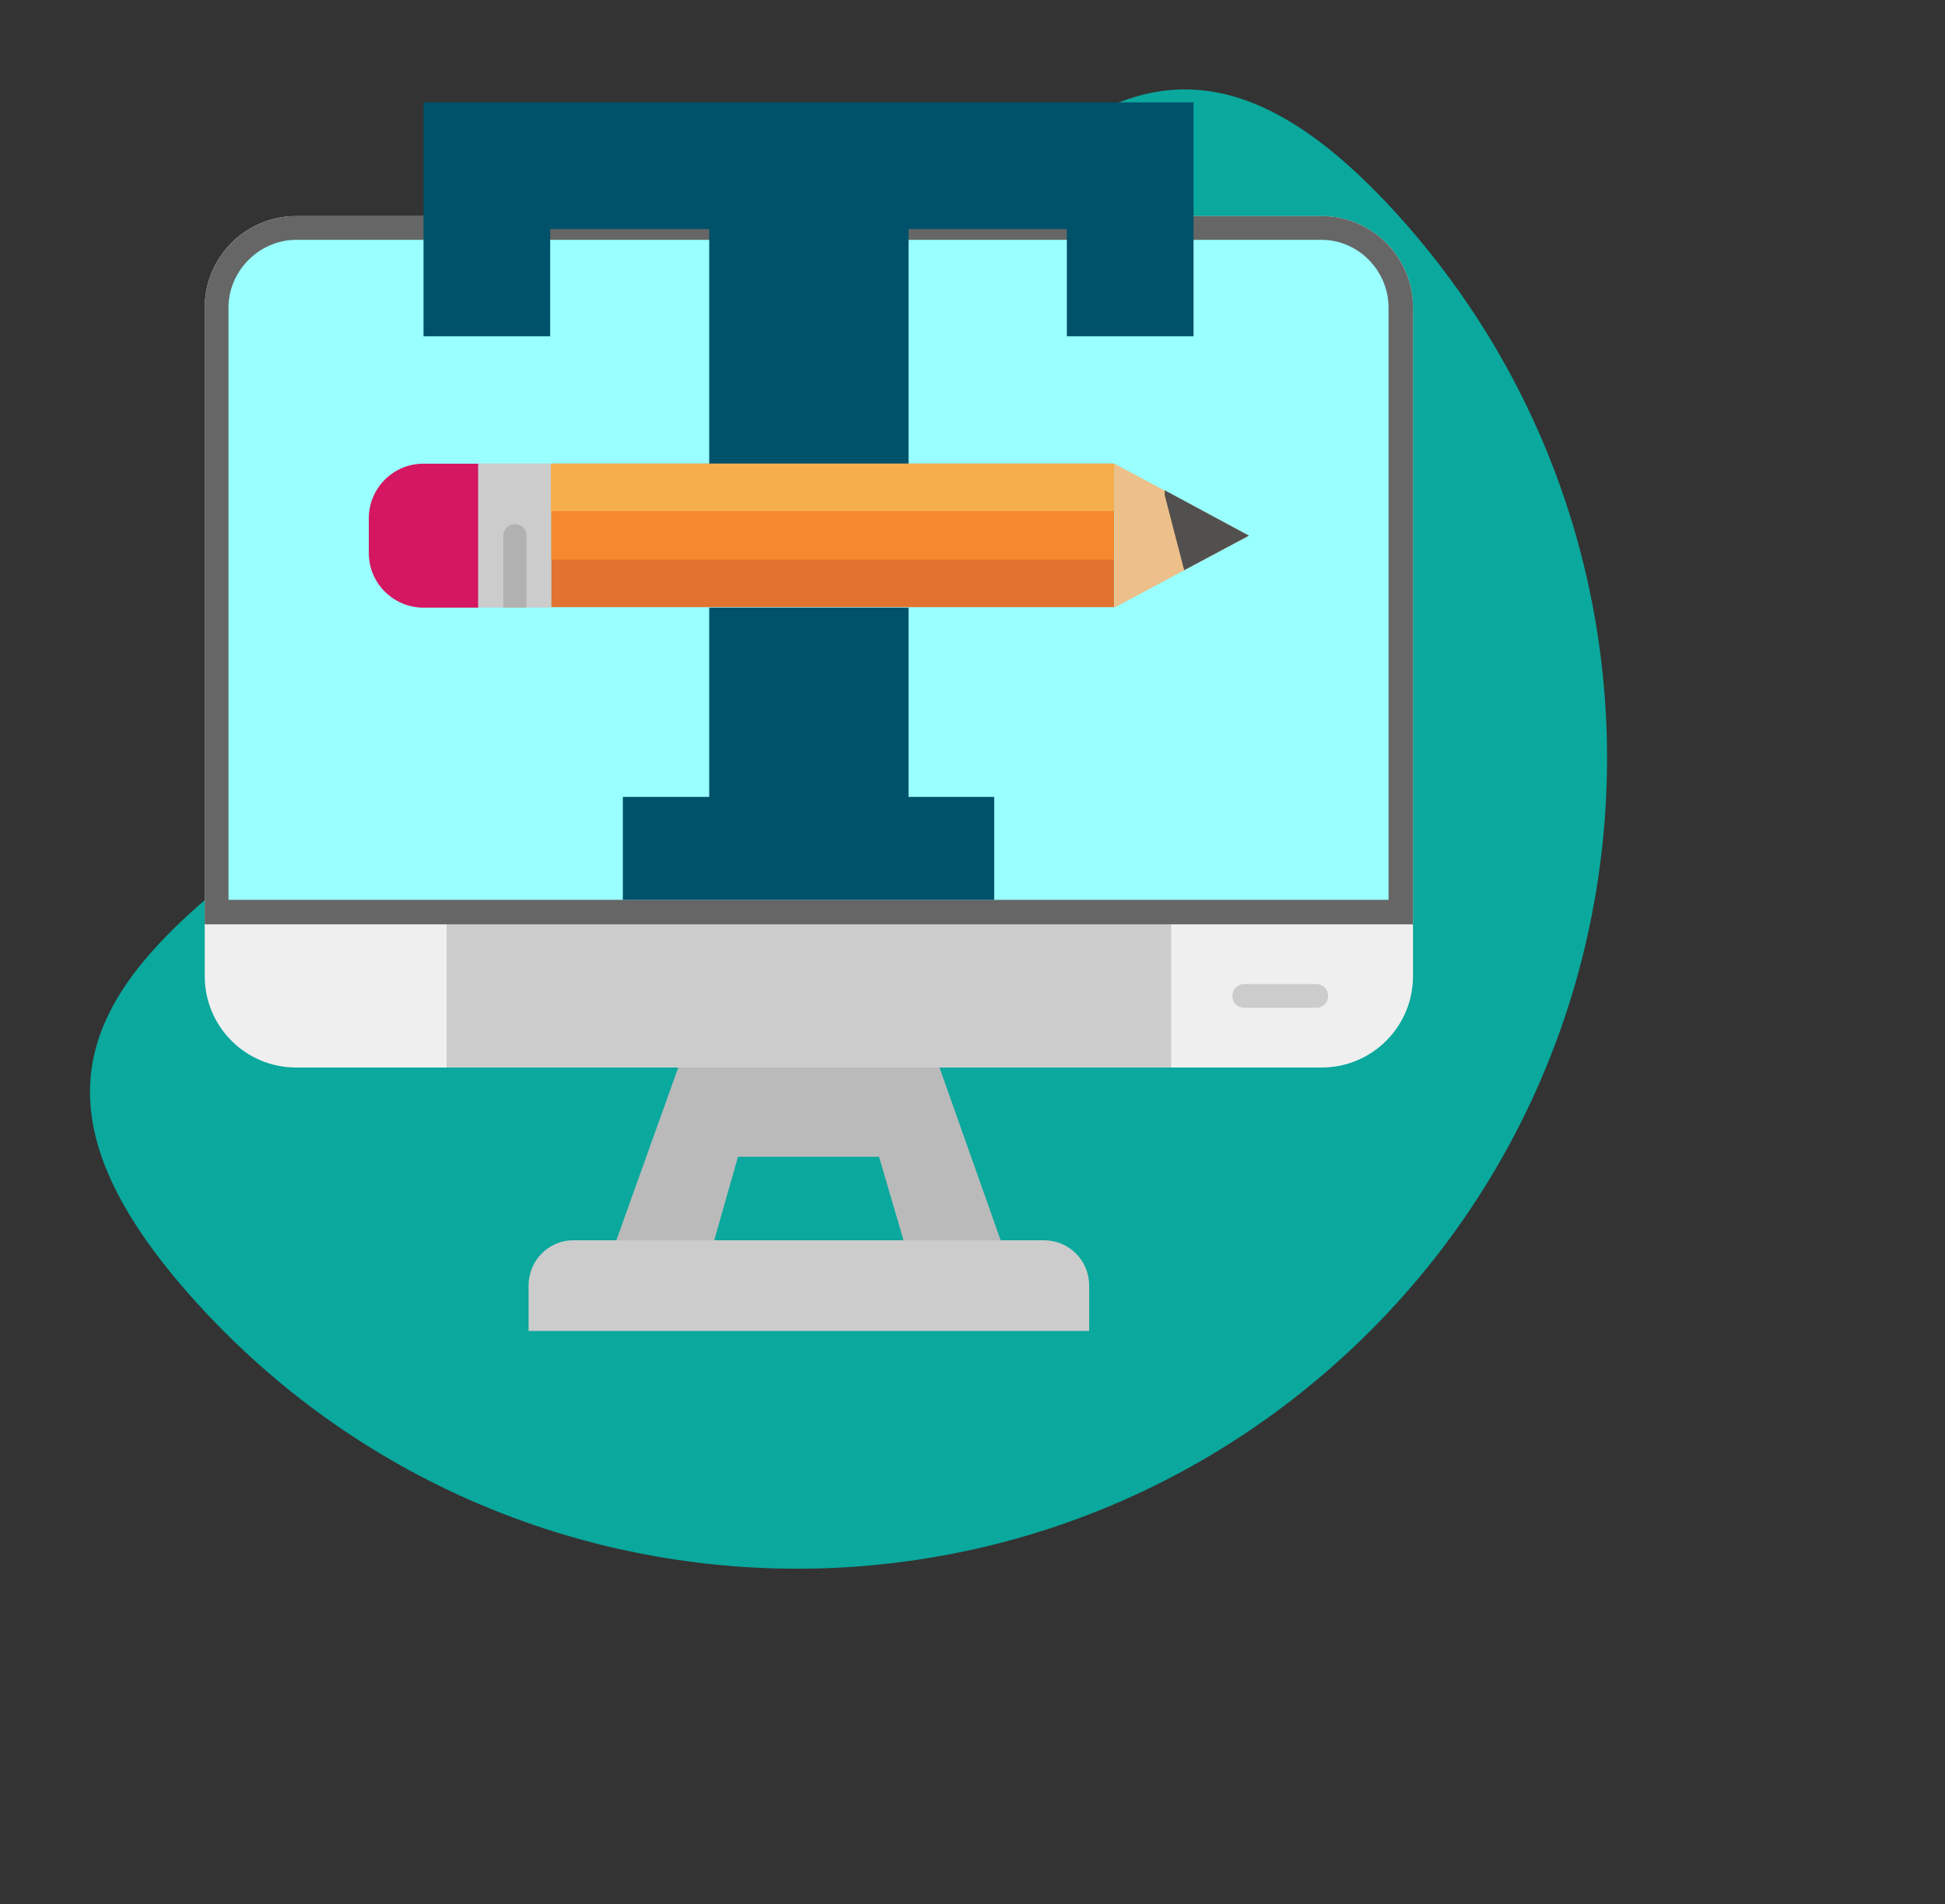 <svg width="95" height="93" viewBox="0 0 95 93" fill="none" xmlns="http://www.w3.org/2000/svg">
<rect x="0" y="0" width="95" height="93" fill="#333333" stroke="none"/>
<g id="Icon">
<path id="BG" d="M65.396 66.451C49.152 81.073 24.13 79.758 9.508 63.514C-5.114 47.269 14.653 42.747 30.898 28.125C47.142 13.503 53.712 -5.681 68.333 10.563C82.955 26.807 81.64 51.829 65.396 66.451Z" fill="#0AA89D"/>
<g id="Group">
<path id="Vector" d="M64.552 10.554H14.464C11.999 10.554 10 12.552 10 15.018V47.671C10 50.137 11.999 52.135 14.464 52.135H64.552C67.017 52.135 69.016 50.137 69.016 47.671V15.018C69.016 12.552 67.017 10.554 64.552 10.554Z" fill="#EFEFEF"/>
<path id="Vector_2" fill-rule="evenodd" clip-rule="evenodd" d="M33.128 52.135H45.888L48.875 60.571H44.13L42.935 56.494H36.046L34.886 60.571H30.105L33.128 52.135Z" fill="#BABABA"/>
<path id="Vector_3" fill-rule="evenodd" clip-rule="evenodd" d="M27.997 60.571H50.984C52.215 60.571 53.199 61.555 53.199 62.786V65H25.817V62.786C25.817 61.555 26.802 60.571 27.997 60.571ZM60.791 49.218C60.44 49.218 60.194 48.972 60.194 48.62C60.194 48.304 60.44 48.058 60.791 48.058H64.271C64.622 48.058 64.868 48.304 64.868 48.62C64.868 48.972 64.622 49.218 64.271 49.218H60.791Z" fill="#CCCCCC"/>
<path id="Vector_4" fill-rule="evenodd" clip-rule="evenodd" d="M10 15.018V45.141H69.016V15.018C69.016 12.557 67.012 10.554 64.552 10.554H14.464C12.004 10.554 10 12.557 10 15.018Z" fill="#666666"/>
<path id="Vector_5" fill-rule="evenodd" clip-rule="evenodd" d="M11.16 43.946H67.821V15.018C67.821 13.225 66.345 11.713 64.552 11.713H14.464C12.672 11.713 11.16 13.225 11.16 15.018V43.946Z" fill="#99FFFF"/>
<path id="Vector_6" fill-rule="evenodd" clip-rule="evenodd" d="M57.206 45.141H21.811V52.135H57.206V45.141Z" fill="#CCCCCC"/>
<path id="Vector_7" d="M44.376 11.186V22.645H34.64V11.186H26.872V16.424H20.686V5H58.295V16.424H52.109V11.186H44.376ZM44.376 29.675V38.919H48.559V43.946H30.422V38.919H34.64V29.675H44.376Z" fill="#00516A"/>
<path id="Vector_8" fill-rule="evenodd" clip-rule="evenodd" d="M23.366 29.671V22.633H26.924V29.671H23.366Z" fill="#CCCCCC"/>
<path id="Vector_9" fill-rule="evenodd" clip-rule="evenodd" d="M25.712 29.675H24.587V26.16C24.587 25.844 24.833 25.598 25.149 25.598C25.466 25.598 25.712 25.844 25.712 26.16V29.675Z" fill="#B1B1B1"/>
<path id="Vector_10" fill-rule="evenodd" clip-rule="evenodd" d="M23.356 29.675V22.645H20.685C19.209 22.645 18.014 23.84 18.014 25.316V27.003C18.014 28.48 19.209 29.675 20.685 29.675H23.356Z" fill="#D51660"/>
<path id="Vector_11" fill-rule="evenodd" clip-rule="evenodd" d="M61.002 26.16L54.429 29.675V22.645L61.002 26.16Z" fill="#EDBF8A"/>
<path id="Vector_12" fill-rule="evenodd" clip-rule="evenodd" d="M61.002 26.16L57.839 27.847L56.89 24.192V23.945L61.002 26.16Z" fill="#51504E"/>
<path id="Vector_13" fill-rule="evenodd" clip-rule="evenodd" d="M54.414 22.64V29.65H26.929V22.64H54.414Z" fill="#E2722F"/>
<path id="Vector_14" fill-rule="evenodd" clip-rule="evenodd" d="M54.414 24.961V27.334H26.929V24.961H54.414Z" fill="#F6882F"/>
<path id="Vector_15" fill-rule="evenodd" clip-rule="evenodd" d="M26.907 24.965H54.429V22.645H26.907V24.965Z" fill="#F6AE4C"/>
</g>
</g>
</svg>
